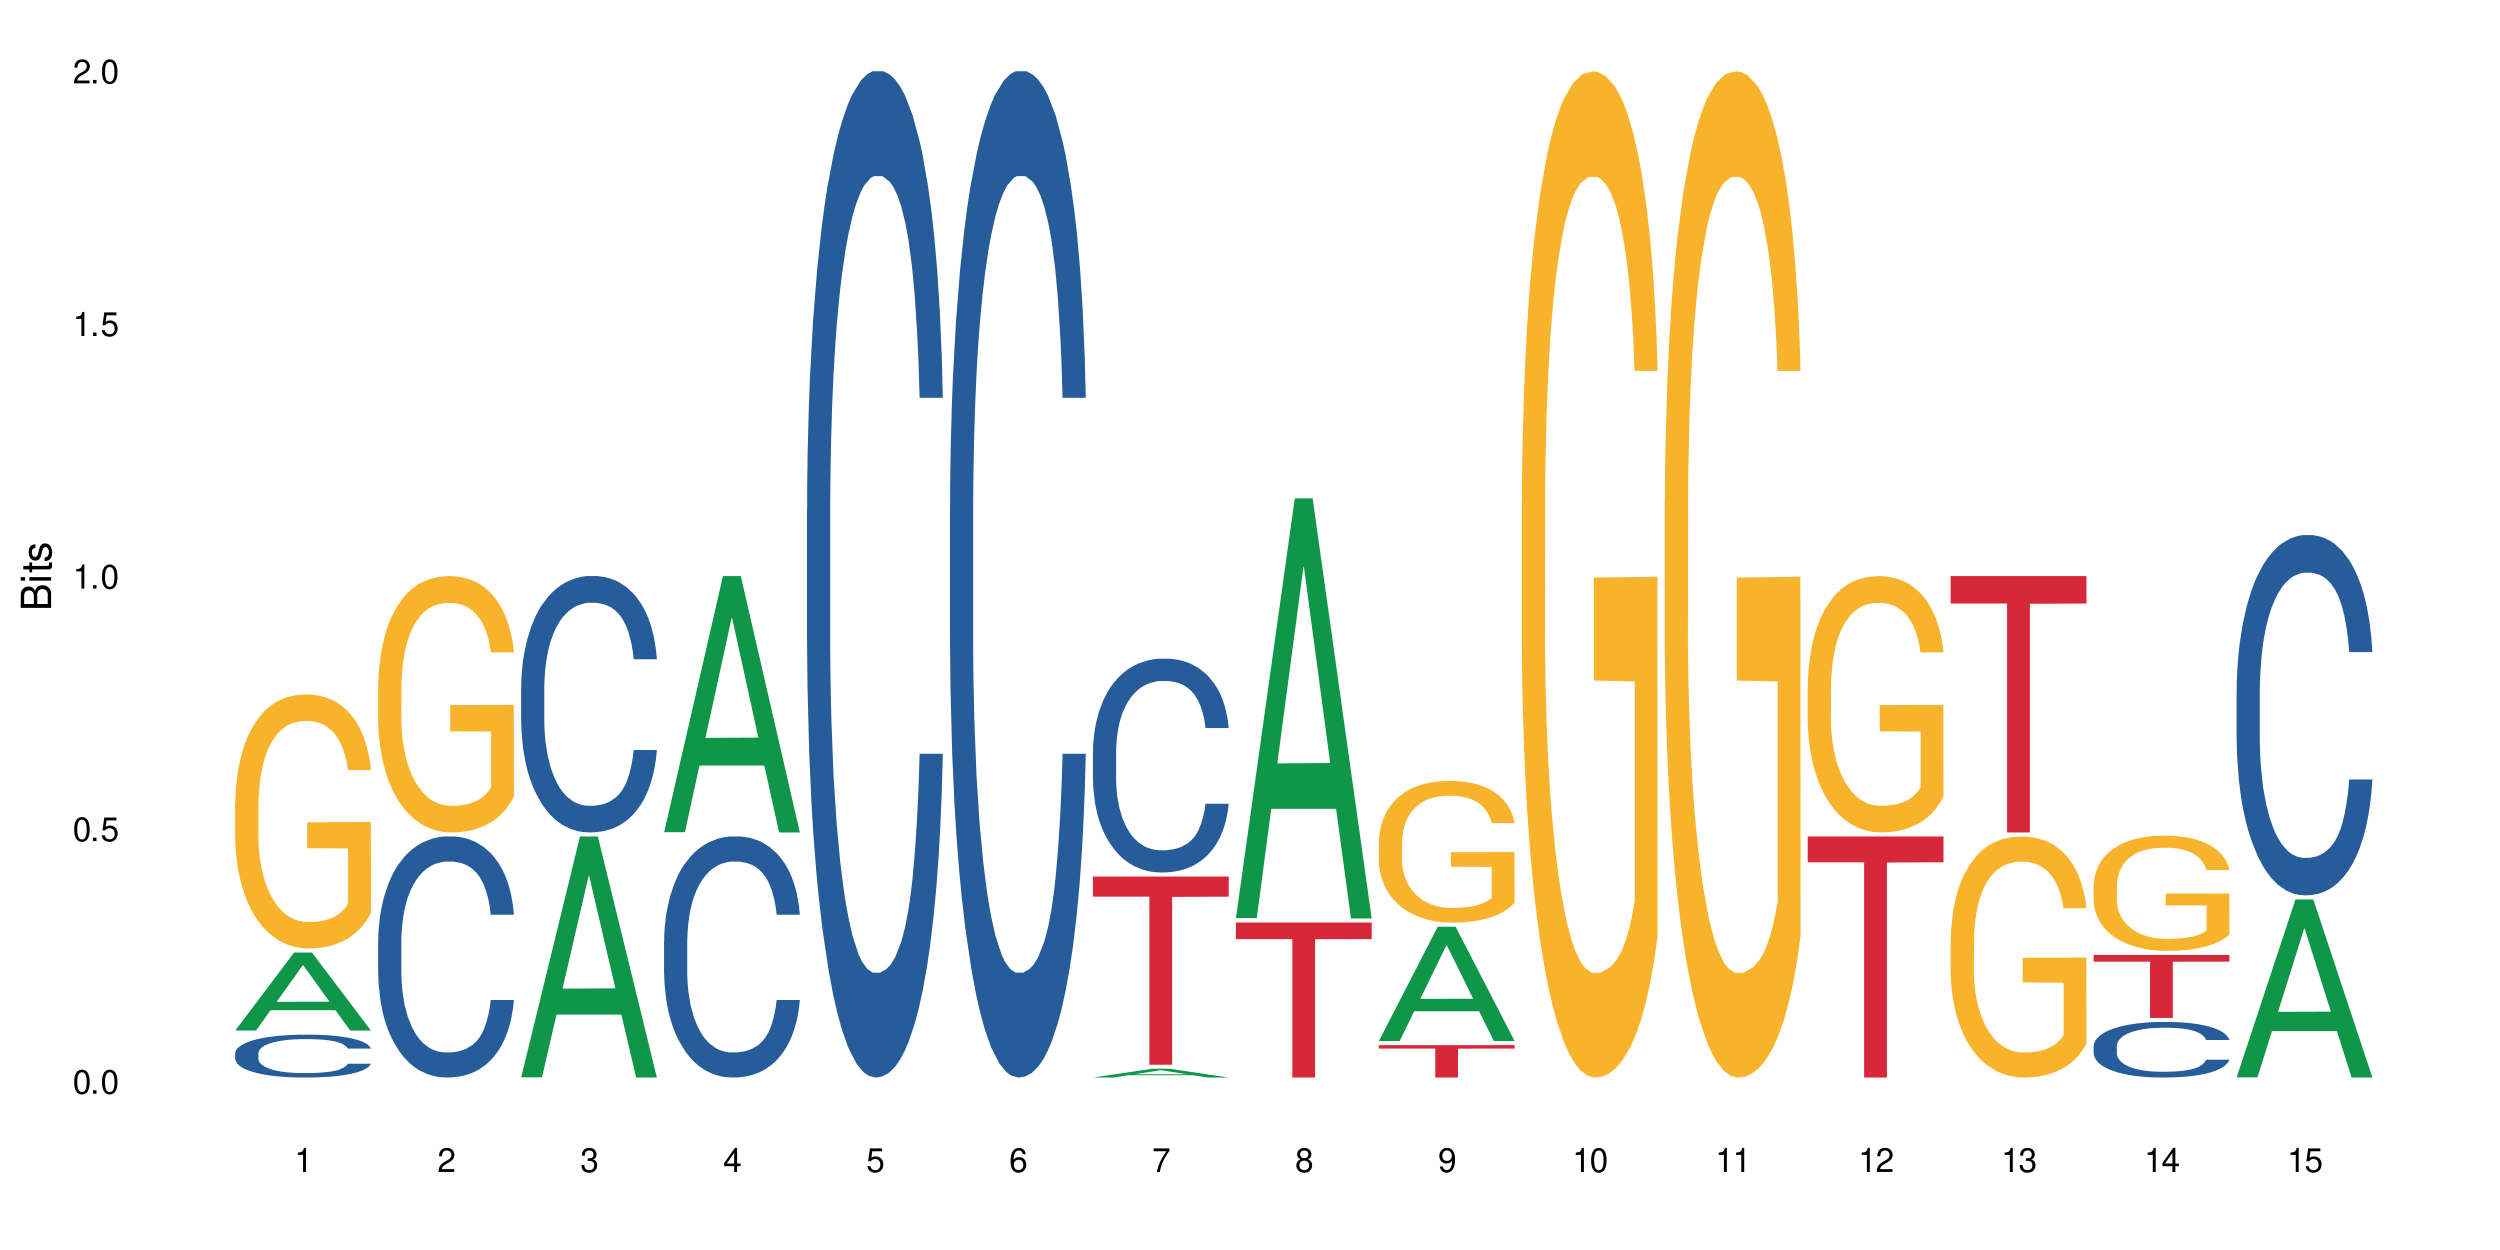 <?xml version="1.0" encoding="UTF-8"?>
<svg xmlns="http://www.w3.org/2000/svg" xmlns:xlink="http://www.w3.org/1999/xlink" width="720" height="360" viewBox="0 0 720 360">
<defs>
<g>
<g id="glyph-0-0">
</g>
<g id="glyph-0-1">
<path d="M 2.641 -6.938 C 2 -6.938 1.422 -6.656 1.078 -6.172 C 0.641 -5.562 0.406 -4.641 0.406 -3.359 C 0.406 -1.016 1.188 0.219 2.641 0.219 C 4.078 0.219 4.859 -1.016 4.859 -3.297 C 4.859 -4.641 4.656 -5.547 4.203 -6.172 C 3.844 -6.656 3.281 -6.938 2.641 -6.938 Z M 2.641 -6.188 C 3.547 -6.188 4 -5.25 4 -3.375 C 4 -1.406 3.562 -0.484 2.625 -0.484 C 1.734 -0.484 1.281 -1.438 1.281 -3.344 C 1.281 -5.25 1.734 -6.188 2.641 -6.188 Z M 2.641 -6.188 "/>
</g>
<g id="glyph-0-2">
<path d="M 1.828 -1 L 0.828 -1 L 0.828 0 L 1.828 0 Z M 1.828 -1 "/>
</g>
<g id="glyph-0-3">
<path d="M 4.562 -6.797 L 1.062 -6.797 L 0.547 -3.094 L 1.328 -3.094 C 1.719 -3.562 2.047 -3.734 2.578 -3.734 C 3.484 -3.734 4.062 -3.109 4.062 -2.094 C 4.062 -1.125 3.484 -0.531 2.578 -0.531 C 1.828 -0.531 1.375 -0.906 1.188 -1.672 L 0.328 -1.672 C 0.453 -1.109 0.547 -0.844 0.75 -0.594 C 1.125 -0.078 1.828 0.219 2.594 0.219 C 3.969 0.219 4.922 -0.781 4.922 -2.219 C 4.922 -3.562 4.031 -4.484 2.719 -4.484 C 2.25 -4.484 1.859 -4.359 1.469 -4.062 L 1.734 -5.969 L 4.562 -5.969 Z M 4.562 -6.797 "/>
</g>
<g id="glyph-0-4">
<path d="M 2.484 -4.938 L 2.484 0 L 3.328 0 L 3.328 -6.938 L 2.766 -6.938 C 2.469 -5.875 2.281 -5.734 0.984 -5.562 L 0.984 -4.938 Z M 2.484 -4.938 "/>
</g>
<g id="glyph-0-5">
<path d="M 4.859 -0.828 L 1.281 -0.828 C 1.359 -1.406 1.672 -1.781 2.5 -2.281 L 3.469 -2.828 C 4.406 -3.344 4.906 -4.062 4.906 -4.906 C 4.906 -5.484 4.672 -6.031 4.266 -6.406 C 3.859 -6.766 3.375 -6.938 2.719 -6.938 C 1.859 -6.938 1.219 -6.625 0.844 -6.031 C 0.609 -5.672 0.5 -5.234 0.484 -4.531 L 1.328 -4.531 C 1.359 -5.016 1.406 -5.281 1.531 -5.516 C 1.75 -5.938 2.188 -6.203 2.703 -6.203 C 3.469 -6.203 4.031 -5.641 4.031 -4.891 C 4.031 -4.344 3.719 -3.859 3.125 -3.516 L 2.234 -3 C 0.812 -2.172 0.406 -1.531 0.328 -0.016 L 4.859 -0.016 Z M 4.859 -0.828 "/>
</g>
<g id="glyph-0-6">
<path d="M 2.125 -3.188 L 2.578 -3.188 C 3.5 -3.188 3.984 -2.766 3.984 -1.922 C 3.984 -1.062 3.469 -0.531 2.594 -0.531 C 1.656 -0.531 1.203 -1 1.156 -2.016 L 0.312 -2.016 C 0.344 -1.453 0.438 -1.094 0.609 -0.781 C 0.953 -0.109 1.625 0.219 2.547 0.219 C 3.953 0.219 4.859 -0.625 4.859 -1.938 C 4.859 -2.828 4.516 -3.297 3.703 -3.594 C 4.344 -3.844 4.656 -4.328 4.656 -5.031 C 4.656 -6.219 3.875 -6.938 2.578 -6.938 C 1.203 -6.938 0.484 -6.172 0.453 -4.703 L 1.297 -4.703 C 1.312 -5.125 1.344 -5.359 1.453 -5.578 C 1.641 -5.969 2.062 -6.203 2.594 -6.203 C 3.344 -6.203 3.797 -5.75 3.797 -5 C 3.797 -4.516 3.609 -4.219 3.25 -4.047 C 3.016 -3.953 2.703 -3.922 2.125 -3.906 Z M 2.125 -3.188 "/>
</g>
<g id="glyph-0-7">
<path d="M 3.141 -1.672 L 3.141 0 L 3.984 0 L 3.984 -1.672 L 4.984 -1.672 L 4.984 -2.438 L 3.984 -2.438 L 3.984 -6.938 L 3.359 -6.938 L 0.266 -2.578 L 0.266 -1.672 Z M 3.141 -2.438 L 1 -2.438 L 3.141 -5.5 Z M 3.141 -2.438 "/>
</g>
<g id="glyph-0-8">
<path d="M 4.781 -5.125 C 4.609 -6.266 3.891 -6.938 2.844 -6.938 C 2.094 -6.938 1.422 -6.578 1.031 -5.953 C 0.594 -5.266 0.406 -4.422 0.406 -3.172 C 0.406 -2 0.578 -1.25 0.984 -0.641 C 1.359 -0.078 1.953 0.219 2.703 0.219 C 3.984 0.219 4.922 -0.75 4.922 -2.094 C 4.922 -3.375 4.062 -4.281 2.844 -4.281 C 2.172 -4.281 1.641 -4.031 1.281 -3.516 C 1.281 -5.234 1.828 -6.188 2.797 -6.188 C 3.391 -6.188 3.797 -5.797 3.938 -5.125 Z M 2.734 -3.531 C 3.547 -3.531 4.062 -2.953 4.062 -2.031 C 4.062 -1.156 3.484 -0.531 2.703 -0.531 C 1.922 -0.531 1.328 -1.188 1.328 -2.078 C 1.328 -2.938 1.906 -3.531 2.734 -3.531 Z M 2.734 -3.531 "/>
</g>
<g id="glyph-0-9">
<path d="M 4.984 -6.797 L 0.438 -6.797 L 0.438 -5.969 L 4.109 -5.969 C 2.5 -3.656 1.828 -2.234 1.328 0 L 2.219 0 C 2.594 -2.172 3.453 -4.047 4.984 -6.094 Z M 4.984 -6.797 "/>
</g>
<g id="glyph-0-10">
<path d="M 3.75 -3.656 C 4.469 -4.094 4.688 -4.438 4.688 -5.078 C 4.688 -6.172 3.844 -6.938 2.641 -6.938 C 1.438 -6.938 0.594 -6.172 0.594 -5.094 C 0.594 -4.438 0.812 -4.094 1.516 -3.656 C 0.734 -3.266 0.359 -2.703 0.359 -1.922 C 0.359 -0.656 1.281 0.219 2.641 0.219 C 3.984 0.219 4.922 -0.656 4.922 -1.922 C 4.922 -2.703 4.531 -3.266 3.75 -3.656 Z M 2.641 -6.188 C 3.359 -6.188 3.812 -5.75 3.812 -5.062 C 3.812 -4.406 3.344 -3.984 2.641 -3.984 C 1.922 -3.984 1.453 -4.406 1.453 -5.078 C 1.453 -5.75 1.922 -6.188 2.641 -6.188 Z M 2.641 -3.266 C 3.484 -3.266 4.062 -2.719 4.062 -1.906 C 4.062 -1.078 3.484 -0.531 2.625 -0.531 C 1.797 -0.531 1.219 -1.094 1.219 -1.906 C 1.219 -2.719 1.781 -3.266 2.641 -3.266 Z M 2.641 -3.266 "/>
</g>
<g id="glyph-0-11">
<path d="M 0.516 -1.578 C 0.672 -0.453 1.406 0.219 2.438 0.219 C 3.188 0.219 3.859 -0.141 4.266 -0.766 C 4.688 -1.453 4.891 -2.297 4.891 -3.547 C 4.891 -4.719 4.703 -5.453 4.312 -6.078 C 3.938 -6.641 3.344 -6.938 2.594 -6.938 C 1.297 -6.938 0.359 -5.969 0.359 -4.625 C 0.359 -3.344 1.234 -2.453 2.453 -2.453 C 3.094 -2.453 3.578 -2.672 4.016 -3.203 C 4 -1.484 3.469 -0.531 2.5 -0.531 C 1.906 -0.531 1.484 -0.906 1.359 -1.578 Z M 2.578 -6.203 C 3.375 -6.203 3.969 -5.531 3.969 -4.641 C 3.969 -3.797 3.391 -3.188 2.547 -3.188 C 1.734 -3.188 1.234 -3.766 1.234 -4.688 C 1.234 -5.562 1.797 -6.203 2.578 -6.203 Z M 2.578 -6.203 "/>
</g>
<g id="glyph-1-0">
</g>
<g id="glyph-1-1">
<path d="M 0 -0.953 L 0 -4.891 C 0 -5.719 -0.234 -6.344 -0.734 -6.797 C -1.188 -7.234 -1.812 -7.469 -2.5 -7.469 C -3.547 -7.469 -4.188 -7 -4.625 -5.875 C -4.984 -6.688 -5.625 -7.094 -6.531 -7.094 C -7.172 -7.094 -7.734 -6.859 -8.141 -6.391 C -8.562 -5.922 -8.75 -5.344 -8.75 -4.5 L -8.75 -0.953 Z M -4.984 -2.062 L -7.766 -2.062 L -7.766 -4.219 C -7.766 -4.844 -7.688 -5.203 -7.453 -5.5 C -7.219 -5.812 -6.859 -5.969 -6.375 -5.969 C -5.891 -5.969 -5.531 -5.812 -5.297 -5.5 C -5.062 -5.203 -4.984 -4.844 -4.984 -4.219 Z M -0.984 -2.062 L -4 -2.062 L -4 -4.781 C -4 -5.766 -3.438 -6.359 -2.484 -6.359 C -1.547 -6.359 -0.984 -5.766 -0.984 -4.781 Z M -0.984 -2.062 "/>
</g>
<g id="glyph-1-2">
<path d="M -6.281 -1.797 L -6.281 -0.797 L 0 -0.797 L 0 -1.797 Z M -8.75 -1.797 L -8.75 -0.797 L -7.484 -0.797 L -7.484 -1.797 Z M -8.75 -1.797 "/>
</g>
<g id="glyph-1-3">
<path d="M -6.281 -3.047 L -6.281 -2.016 L -8.016 -2.016 L -8.016 -1.016 L -6.281 -1.016 L -6.281 -0.172 L -5.469 -0.172 L -5.469 -1.016 L -0.719 -1.016 C -0.078 -1.016 0.281 -1.453 0.281 -2.234 C 0.281 -2.5 0.25 -2.719 0.188 -3.047 L -0.641 -3.047 C -0.609 -2.906 -0.594 -2.766 -0.594 -2.562 C -0.594 -2.141 -0.719 -2.016 -1.156 -2.016 L -5.469 -2.016 L -5.469 -3.047 Z M -6.281 -3.047 "/>
</g>
<g id="glyph-1-4">
<path d="M -4.531 -5.25 C -5.766 -5.25 -6.469 -4.422 -6.469 -2.969 C -6.469 -1.516 -5.719 -0.562 -4.547 -0.562 C -3.562 -0.562 -3.094 -1.062 -2.734 -2.562 L -2.516 -3.484 C -2.344 -4.188 -2.094 -4.469 -1.641 -4.469 C -1.047 -4.469 -0.641 -3.875 -0.641 -3 C -0.641 -2.453 -0.797 -2 -1.062 -1.75 C -1.25 -1.594 -1.422 -1.531 -1.875 -1.469 L -1.875 -0.406 C -0.422 -0.453 0.281 -1.266 0.281 -2.922 C 0.281 -4.5 -0.5 -5.516 -1.719 -5.516 C -2.656 -5.516 -3.172 -4.984 -3.469 -3.734 L -3.703 -2.766 C -3.891 -1.953 -4.156 -1.609 -4.594 -1.609 C -5.188 -1.609 -5.547 -2.125 -5.547 -2.938 C -5.547 -3.75 -5.203 -4.172 -4.531 -4.203 Z M -4.531 -5.25 "/>
</g>
</g>
</defs>
<rect x="-72" y="-36" width="864" height="432" fill="rgb(100%, 100%, 100%)" fill-opacity="1"/>
<path fill-rule="nonzero" fill="rgb(6.275%, 58.824%, 28.235%)" fill-opacity="1" d="M 67.73 296.793 L 67.773 296.773 L 84.695 274.324 L 89.836 274.324 L 106.844 296.816 L 100.867 296.816 L 96.605 290.945 L 77.926 290.945 L 73.75 296.793 L 67.73 296.793 L 79.723 288.516 L 94.895 288.496 L 87.328 278 L 87.246 277.98 L 87.16 278.043 L 79.684 288.496 L 79.723 288.516 Z M 67.73 296.793 "/>
<path fill-rule="nonzero" fill="rgb(14.51%, 36.078%, 60%)" fill-opacity="1" d="M 67.73 303.355 L 67.777 303.344 L 67.777 303.07 L 67.922 302.645 L 68.254 302.102 L 68.59 301.727 L 69.449 301.062 L 70.641 300.418 L 71.879 299.922 L 72.785 299.629 L 73.598 299.402 L 75.457 298.984 L 76.652 298.77 L 77.938 298.578 L 79.512 298.387 L 80.656 298.273 L 83.234 298.094 L 85.141 298.012 L 86.621 297.98 L 89.816 297.98 L 91.723 298.023 L 93.105 298.082 L 94.633 298.172 L 95.922 298.273 L 98.164 298.523 L 100.168 298.836 L 101.074 299.02 L 102.504 299.367 L 103.602 299.707 L 104.363 300 L 105.223 300.418 L 105.984 300.926 L 106.559 301.504 L 106.844 301.988 L 100.168 301.988 L 99.832 301.535 L 99.449 301.188 L 98.734 300.723 L 98.02 300.395 L 97.02 300.07 L 96.113 299.855 L 94.871 299.641 L 93.773 299.504 L 92.629 299.402 L 91.531 299.336 L 89.434 299.266 L 87 299.266 L 86.094 299.289 L 84.234 299.379 L 83.234 299.457 L 81.801 299.617 L 80.801 299.766 L 79.609 299.988 L 78.797 300.18 L 77.797 300.477 L 77.078 300.734 L 76.27 301.105 L 75.793 301.391 L 75.363 301.707 L 74.98 302.078 L 74.695 302.473 L 74.504 302.891 L 74.41 303.297 L 74.41 305.047 L 74.504 305.453 L 74.742 305.93 L 75.363 306.617 L 76.27 307.215 L 77.32 307.691 L 78.32 308.027 L 78.891 308.188 L 79.656 308.367 L 80.848 308.594 L 82.566 308.82 L 83.566 308.91 L 85.094 309 L 86.668 309.047 L 88.766 309.047 L 90.625 309 L 91.867 308.945 L 93.156 308.852 L 94.918 308.66 L 96.016 308.48 L 96.969 308.266 L 97.688 308.051 L 98.164 307.871 L 98.879 307.52 L 99.449 307.137 L 99.879 306.742 L 100.168 306.359 L 106.844 306.359 L 106.559 306.809 L 106.129 307.25 L 105.699 307.578 L 105.031 307.973 L 104.27 308.324 L 103.172 308.719 L 102.266 308.977 L 101.074 309.258 L 99.977 309.473 L 98.781 309.668 L 97.02 309.891 L 95.875 310.004 L 94.633 310.105 L 93.156 310.195 L 91.293 310.277 L 89.289 310.32 L 87.43 310.332 L 85.426 310.309 L 83.949 310.266 L 81.992 310.164 L 79.559 309.961 L 77.797 309.746 L 76.414 309.531 L 75.219 309.305 L 73.883 309 L 72.168 308.504 L 71.117 308.121 L 70.402 307.805 L 69.59 307.363 L 69.02 306.969 L 68.352 306.336 L 67.875 305.535 L 67.73 304.914 Z M 67.73 303.355 "/>
<path fill-rule="nonzero" fill="rgb(96.863%, 70.196%, 16.863%)" fill-opacity="1" d="M 67.73 231.328 L 67.777 231.262 L 67.777 229.922 L 67.969 226.918 L 68.445 222.773 L 69.066 219.363 L 69.734 216.691 L 70.164 215.289 L 70.879 213.285 L 71.5 211.812 L 73.074 208.805 L 75.078 206 L 76.172 204.797 L 77.414 203.66 L 79.18 202.391 L 79.988 201.922 L 82.469 200.852 L 85.285 200.184 L 88.383 199.984 L 89.816 200.051 L 91.77 200.32 L 94.441 201.055 L 95.969 201.723 L 97.16 202.391 L 98.402 203.258 L 99.926 204.594 L 101.359 206.199 L 102.504 207.805 L 103.648 209.809 L 104.602 211.945 L 105.414 214.285 L 106.129 217.094 L 106.559 219.43 L 106.844 221.77 L 100.215 221.77 L 99.832 219.43 L 99.402 217.629 L 98.688 215.422 L 97.973 213.816 L 97.258 212.547 L 95.922 210.812 L 94.777 209.742 L 93.344 208.805 L 91.961 208.203 L 90.387 207.805 L 89.434 207.668 L 86.906 207.668 L 84.617 208.137 L 83.281 208.672 L 82.328 209.207 L 80.992 210.211 L 80.18 211.012 L 79.703 211.547 L 78.273 213.617 L 77.32 215.488 L 76.793 216.758 L 76.125 218.762 L 75.648 220.566 L 75.125 223.242 L 74.84 225.246 L 74.457 229.789 L 74.41 241.82 L 74.551 244.359 L 74.84 247.098 L 75.219 249.504 L 75.793 252.043 L 76.363 253.98 L 77.367 256.59 L 78.227 258.324 L 78.891 259.461 L 80.18 261.266 L 80.703 261.867 L 81.945 263.07 L 83.234 264.008 L 84.809 264.809 L 86 265.211 L 87.906 265.543 L 90.34 265.543 L 93.203 265.141 L 95.016 264.609 L 96.254 264.074 L 97.066 263.605 L 98.066 262.871 L 98.781 262.203 L 99.449 261.465 L 100.262 260.332 L 100.262 244.359 L 88.48 244.293 L 88.48 236.809 L 106.797 236.738 L 106.844 262.871 L 105.844 264.676 L 104.602 266.41 L 103.41 267.75 L 102.168 268.883 L 100.406 270.156 L 98.973 270.957 L 96.781 271.891 L 94.777 272.492 L 92.676 272.895 L 90.816 273.094 L 88.621 273.16 L 86.668 273.027 L 84.57 272.629 L 82.898 272.094 L 81.371 271.426 L 79.848 270.555 L 77.938 269.152 L 76.699 268.016 L 75.41 266.613 L 74.121 264.941 L 72.977 263.137 L 72.215 261.734 L 71.453 260.129 L 70.641 258.125 L 69.879 255.852 L 69.305 253.781 L 68.781 251.441 L 68.398 249.238 L 68.016 246.23 L 67.828 243.824 L 67.73 241.754 Z M 67.73 231.328 "/>
<path fill-rule="nonzero" fill="rgb(14.51%, 36.078%, 60%)" fill-opacity="1" d="M 108.902 271.117 L 108.949 271.055 L 108.949 269.531 L 109.094 267.117 L 109.426 264.074 L 109.762 261.98 L 110.621 258.234 L 111.812 254.617 L 113.051 251.824 L 113.957 250.176 L 114.77 248.906 L 116.629 246.559 L 117.82 245.352 L 119.109 244.273 L 120.684 243.195 L 121.828 242.562 L 124.406 241.547 L 126.312 241.102 L 127.793 240.91 L 130.988 240.91 L 132.895 241.164 L 134.277 241.484 L 135.805 241.988 L 137.094 242.562 L 139.336 243.957 L 141.336 245.734 L 142.242 246.75 L 143.676 248.715 L 144.773 250.621 L 145.535 252.27 L 146.395 254.617 L 147.156 257.473 L 147.73 260.711 L 148.016 263.438 L 141.336 263.438 L 141.004 260.898 L 140.621 258.934 L 139.906 256.332 L 139.191 254.492 L 138.191 252.652 L 137.285 251.445 L 136.043 250.238 L 134.945 249.477 L 133.801 248.906 L 132.703 248.527 L 130.605 248.145 L 128.172 248.145 L 127.266 248.273 L 125.406 248.781 L 124.406 249.223 L 122.973 250.113 L 121.973 250.938 L 120.781 252.207 L 119.969 253.285 L 118.969 254.934 L 118.25 256.395 L 117.441 258.488 L 116.965 260.074 L 116.535 261.852 L 116.152 263.945 L 115.867 266.168 L 115.676 268.516 L 115.582 270.801 L 115.582 280.637 L 115.676 282.918 L 115.914 285.586 L 116.535 289.457 L 117.441 292.82 L 118.488 295.484 L 119.492 297.387 L 120.062 298.277 L 120.828 299.293 L 122.02 300.559 L 123.738 301.828 L 124.738 302.336 L 126.266 302.844 L 127.84 303.098 L 129.938 303.098 L 131.797 302.844 L 133.039 302.527 L 134.324 302.02 L 136.09 300.941 L 137.188 299.926 L 138.141 298.719 L 138.859 297.516 L 139.336 296.5 L 140.051 294.531 L 140.621 292.375 L 141.051 290.152 L 141.336 287.996 L 148.016 287.996 L 147.73 290.535 L 147.301 293.008 L 146.871 294.848 L 146.203 297.07 L 145.441 299.039 L 144.344 301.258 L 143.438 302.719 L 142.242 304.305 L 141.148 305.512 L 139.953 306.59 L 138.191 307.859 L 137.043 308.492 L 135.805 309.062 L 134.324 309.57 L 132.465 310.016 L 130.461 310.27 L 128.602 310.332 L 126.598 310.207 L 125.121 309.953 L 123.164 309.379 L 120.73 308.238 L 118.969 307.031 L 117.582 305.828 L 116.391 304.559 L 115.055 302.844 L 113.34 300.051 L 112.289 297.895 L 111.574 296.117 L 110.762 293.645 L 110.191 291.422 L 109.523 287.867 L 109.047 283.363 L 108.902 279.875 Z M 108.902 271.117 "/>
<path fill-rule="nonzero" fill="rgb(96.863%, 70.196%, 16.863%)" fill-opacity="1" d="M 108.902 197.539 L 108.949 197.469 L 108.949 196.121 L 109.141 193.09 L 109.617 188.906 L 110.238 185.469 L 110.906 182.773 L 111.336 181.355 L 112.051 179.332 L 112.672 177.848 L 114.246 174.816 L 116.25 171.984 L 117.344 170.77 L 118.586 169.625 L 120.352 168.344 L 121.16 167.871 L 123.641 166.793 L 126.457 166.117 L 129.555 165.914 L 130.988 165.98 L 132.941 166.254 L 135.613 166.992 L 137.141 167.668 L 138.332 168.344 L 139.574 169.219 L 141.098 170.566 L 142.531 172.184 L 143.676 173.805 L 144.82 175.828 L 145.773 177.984 L 146.586 180.344 L 147.301 183.176 L 147.73 185.535 L 148.016 187.895 L 141.387 187.895 L 141.004 185.535 L 140.574 183.715 L 139.859 181.492 L 139.145 179.871 L 138.43 178.59 L 137.094 176.84 L 135.949 175.758 L 134.516 174.816 L 133.133 174.207 L 131.559 173.805 L 130.605 173.668 L 128.078 173.668 L 125.789 174.141 L 124.453 174.68 L 123.5 175.219 L 122.164 176.23 L 121.352 177.039 L 120.875 177.578 L 119.445 179.672 L 118.488 181.559 L 117.965 182.84 L 117.297 184.863 L 116.82 186.684 L 116.297 189.379 L 116.008 191.402 L 115.629 195.988 L 115.582 208.125 L 115.723 210.688 L 116.008 213.449 L 116.391 215.879 L 116.965 218.441 L 117.535 220.395 L 118.539 223.027 L 119.395 224.777 L 120.062 225.926 L 121.352 227.746 L 121.875 228.352 L 123.117 229.566 L 124.406 230.512 L 125.98 231.32 L 127.172 231.723 L 129.078 232.062 L 131.512 232.062 L 134.375 231.656 L 136.188 231.117 L 137.426 230.578 L 138.238 230.105 L 139.238 229.363 L 139.953 228.688 L 140.621 227.949 L 141.434 226.801 L 141.434 210.688 L 129.652 210.617 L 129.652 203.066 L 147.969 203 L 148.016 229.363 L 147.016 231.184 L 145.773 232.938 L 144.582 234.285 L 143.34 235.434 L 141.578 236.715 L 140.145 237.523 L 137.949 238.465 L 135.949 239.074 L 133.848 239.477 L 131.988 239.68 L 129.793 239.746 L 127.84 239.613 L 125.742 239.207 L 124.07 238.668 L 122.543 237.996 L 121.02 237.117 L 119.109 235.703 L 117.871 234.555 L 116.582 233.141 L 115.293 231.453 L 114.148 229.633 L 113.387 228.219 L 112.625 226.598 L 111.812 224.578 L 111.051 222.285 L 110.477 220.195 L 109.953 217.832 L 109.57 215.609 L 109.188 212.574 L 108.996 210.148 L 108.902 208.059 Z M 108.902 197.539 "/>
<path fill-rule="nonzero" fill="rgb(6.275%, 58.824%, 28.235%)" fill-opacity="1" d="M 150.074 310.266 L 150.117 310.203 L 167.039 240.91 L 172.18 240.91 L 189.188 310.332 L 183.211 310.332 L 178.949 292.211 L 160.27 292.211 L 156.09 310.266 L 150.074 310.266 L 162.066 284.715 L 177.234 284.648 L 169.672 252.254 L 169.59 252.188 L 169.504 252.383 L 162.027 284.648 L 162.066 284.715 Z M 150.074 310.266 "/>
<path fill-rule="nonzero" fill="rgb(14.51%, 36.078%, 60%)" fill-opacity="1" d="M 150.074 198.039 L 150.121 197.973 L 150.121 196.352 L 150.266 193.789 L 150.598 190.547 L 150.934 188.32 L 151.793 184.34 L 152.984 180.492 L 154.223 177.523 L 155.129 175.77 L 155.941 174.418 L 157.801 171.922 L 158.992 170.641 L 160.281 169.492 L 161.855 168.344 L 163 167.668 L 165.578 166.59 L 167.484 166.117 L 168.965 165.914 L 172.16 165.914 L 174.066 166.184 L 175.449 166.523 L 176.977 167.062 L 178.266 167.668 L 180.508 169.152 L 182.508 171.043 L 183.414 172.125 L 184.848 174.215 L 185.945 176.242 L 186.707 177.996 L 187.566 180.492 L 188.328 183.531 L 188.902 186.973 L 189.188 189.875 L 182.508 189.875 L 182.176 187.172 L 181.793 185.082 L 181.078 182.316 L 180.363 180.355 L 179.359 178.398 L 178.453 177.117 L 177.215 175.836 L 176.117 175.027 L 174.973 174.418 L 173.875 174.012 L 171.777 173.609 L 169.344 173.609 L 168.438 173.742 L 166.578 174.285 L 165.578 174.754 L 164.145 175.699 L 163.145 176.578 L 161.953 177.93 L 161.141 179.074 L 160.137 180.828 L 159.422 182.383 L 158.613 184.609 L 158.137 186.297 L 157.707 188.188 L 157.324 190.414 L 157.039 192.773 L 156.848 195.273 L 156.754 197.703 L 156.754 208.164 L 156.848 210.594 L 157.086 213.426 L 157.707 217.543 L 158.613 221.121 L 159.66 223.957 L 160.664 225.98 L 161.234 226.926 L 162 228.004 L 163.191 229.355 L 164.91 230.703 L 165.91 231.242 L 167.438 231.785 L 169.012 232.055 L 171.109 232.055 L 172.969 231.785 L 174.211 231.445 L 175.496 230.906 L 177.262 229.758 L 178.359 228.68 L 179.312 227.398 L 180.027 226.113 L 180.508 225.035 L 181.223 222.941 L 181.793 220.648 L 182.223 218.285 L 182.508 215.992 L 189.188 215.992 L 188.902 218.691 L 188.473 221.324 L 188.043 223.281 L 187.375 225.641 L 186.613 227.734 L 185.516 230.098 L 184.609 231.648 L 183.414 233.336 L 182.32 234.617 L 181.125 235.766 L 179.359 237.117 L 178.215 237.789 L 176.977 238.398 L 175.496 238.938 L 173.637 239.41 L 171.633 239.68 L 169.773 239.746 L 167.77 239.613 L 166.293 239.344 L 164.336 238.734 L 161.902 237.52 L 160.137 236.238 L 158.754 234.957 L 157.562 233.605 L 156.227 231.785 L 154.512 228.812 L 153.461 226.52 L 152.746 224.629 L 151.934 221.996 L 151.363 219.637 L 150.695 215.855 L 150.219 211.066 L 150.074 207.352 Z M 150.074 198.039 "/>
<path fill-rule="nonzero" fill="rgb(6.275%, 58.824%, 28.235%)" fill-opacity="1" d="M 191.246 239.68 L 191.289 239.609 L 208.211 165.914 L 213.352 165.914 L 230.359 239.746 L 224.383 239.746 L 220.121 220.477 L 201.441 220.477 L 197.262 239.68 L 191.246 239.68 L 203.238 212.504 L 218.406 212.434 L 210.844 177.977 L 210.762 177.91 L 210.676 178.117 L 203.195 212.434 L 203.238 212.504 Z M 191.246 239.68 "/>
<path fill-rule="nonzero" fill="rgb(14.51%, 36.078%, 60%)" fill-opacity="1" d="M 191.246 271.117 L 191.293 271.055 L 191.293 269.531 L 191.438 267.117 L 191.77 264.074 L 192.105 261.98 L 192.965 258.234 L 194.156 254.617 L 195.395 251.824 L 196.301 250.176 L 197.113 248.906 L 198.973 246.559 L 200.164 245.352 L 201.453 244.273 L 203.027 243.195 L 204.172 242.562 L 206.746 241.547 L 208.656 241.102 L 210.133 240.91 L 213.332 240.91 L 215.238 241.164 L 216.621 241.484 L 218.148 241.988 L 219.438 242.562 L 221.676 243.957 L 223.68 245.734 L 224.586 246.75 L 226.02 248.715 L 227.117 250.621 L 227.879 252.27 L 228.738 254.617 L 229.5 257.473 L 230.074 260.711 L 230.359 263.438 L 223.68 263.438 L 223.348 260.898 L 222.965 258.934 L 222.25 256.332 L 221.535 254.492 L 220.531 252.652 L 219.625 251.445 L 218.387 250.238 L 217.289 249.477 L 216.145 248.906 L 215.047 248.527 L 212.949 248.145 L 210.516 248.145 L 209.609 248.273 L 207.75 248.781 L 206.746 249.223 L 205.316 250.113 L 204.316 250.938 L 203.121 252.207 L 202.312 253.285 L 201.309 254.934 L 200.594 256.395 L 199.785 258.488 L 199.309 260.074 L 198.879 261.852 L 198.496 263.945 L 198.211 266.168 L 198.02 268.516 L 197.922 270.801 L 197.922 280.637 L 198.02 282.918 L 198.258 285.586 L 198.879 289.457 L 199.785 292.82 L 200.832 295.484 L 201.836 297.387 L 202.406 298.277 L 203.172 299.293 L 204.363 300.559 L 206.082 301.828 L 207.082 302.336 L 208.609 302.844 L 210.184 303.098 L 212.281 303.098 L 214.141 302.844 L 215.383 302.527 L 216.668 302.02 L 218.434 300.941 L 219.531 299.926 L 220.484 298.719 L 221.199 297.516 L 221.676 296.5 L 222.395 294.531 L 222.965 292.375 L 223.395 290.152 L 223.68 287.996 L 230.359 287.996 L 230.074 290.535 L 229.645 293.008 L 229.215 294.848 L 228.547 297.07 L 227.781 299.039 L 226.688 301.258 L 225.781 302.719 L 224.586 304.305 L 223.488 305.512 L 222.297 306.59 L 220.531 307.859 L 219.387 308.492 L 218.148 309.062 L 216.668 309.57 L 214.809 310.016 L 212.805 310.27 L 210.945 310.332 L 208.941 310.207 L 207.465 309.953 L 205.508 309.379 L 203.074 308.238 L 201.309 307.031 L 199.926 305.828 L 198.734 304.559 L 197.398 302.844 L 195.684 300.051 L 194.633 297.895 L 193.918 296.117 L 193.105 293.645 L 192.535 291.422 L 191.867 287.867 L 191.391 283.363 L 191.246 279.875 Z M 191.246 271.117 "/>
<path fill-rule="nonzero" fill="rgb(14.51%, 36.078%, 60%)" fill-opacity="1" d="M 232.418 146.621 L 232.465 146.355 L 232.465 140 L 232.609 129.934 L 232.941 117.215 L 233.277 108.477 L 234.133 92.844 L 235.328 77.746 L 236.566 66.09 L 237.473 59.203 L 238.285 53.902 L 240.145 44.102 L 241.336 39.07 L 242.625 34.566 L 244.199 30.062 L 245.344 27.414 L 247.918 23.176 L 249.828 21.32 L 251.305 20.527 L 254.504 20.527 L 256.41 21.586 L 257.793 22.91 L 259.32 25.031 L 260.609 27.414 L 262.848 33.242 L 264.852 40.66 L 265.758 44.898 L 267.191 53.109 L 268.285 61.055 L 269.051 67.945 L 269.91 77.746 L 270.672 89.668 L 271.246 103.176 L 271.531 114.566 L 264.852 114.566 L 264.52 103.973 L 264.137 95.758 L 263.422 84.898 L 262.707 77.215 L 261.703 69.535 L 260.797 64.5 L 259.559 59.469 L 258.461 56.289 L 257.316 53.902 L 256.219 52.316 L 254.121 50.727 L 251.688 50.727 L 250.781 51.254 L 248.922 53.375 L 247.918 55.23 L 246.488 58.938 L 245.488 62.383 L 244.293 67.68 L 243.484 72.184 L 242.48 79.07 L 241.766 85.164 L 240.957 93.906 L 240.48 100.527 L 240.051 107.945 L 239.668 116.688 L 239.383 125.957 L 239.191 135.762 L 239.094 145.297 L 239.094 186.355 L 239.191 195.895 L 239.43 207.02 L 240.051 223.18 L 240.957 237.219 L 242.004 248.344 L 243.008 256.293 L 243.578 260 L 244.344 264.238 L 245.535 269.535 L 247.25 274.836 L 248.254 276.953 L 249.781 279.074 L 251.355 280.133 L 253.453 280.133 L 255.312 279.074 L 256.555 277.75 L 257.84 275.629 L 259.605 271.125 L 260.703 266.887 L 261.656 261.855 L 262.371 256.82 L 262.848 252.582 L 263.566 244.371 L 264.137 235.363 L 264.566 226.094 L 264.852 217.086 L 271.531 217.086 L 271.246 227.684 L 270.816 238.012 L 270.387 245.695 L 269.719 254.969 L 268.953 263.18 L 267.859 272.449 L 266.953 278.543 L 265.758 285.168 L 264.66 290.199 L 263.469 294.703 L 261.703 300 L 260.559 302.648 L 259.32 305.035 L 257.84 307.152 L 255.98 309.008 L 253.977 310.066 L 252.117 310.332 L 250.113 309.801 L 248.637 308.742 L 246.68 306.359 L 244.246 301.59 L 242.48 296.559 L 241.098 291.523 L 239.906 286.227 L 238.57 279.074 L 236.852 267.418 L 235.805 258.41 L 235.09 250.992 L 234.277 240.664 L 233.707 231.391 L 233.039 216.555 L 232.559 197.746 L 232.418 183.18 Z M 232.418 146.621 "/>
<path fill-rule="nonzero" fill="rgb(14.51%, 36.078%, 60%)" fill-opacity="1" d="M 273.59 146.621 L 273.637 146.355 L 273.637 140 L 273.781 129.934 L 274.113 117.215 L 274.449 108.477 L 275.305 92.844 L 276.5 77.746 L 277.738 66.09 L 278.645 59.203 L 279.457 53.902 L 281.316 44.102 L 282.508 39.07 L 283.797 34.566 L 285.371 30.062 L 286.516 27.414 L 289.09 23.176 L 291 21.32 L 292.477 20.527 L 295.672 20.527 L 297.582 21.586 L 298.965 22.91 L 300.492 25.031 L 301.777 27.414 L 304.02 33.242 L 306.023 40.66 L 306.93 44.898 L 308.363 53.109 L 309.457 61.055 L 310.223 67.945 L 311.082 77.746 L 311.844 89.668 L 312.414 103.176 L 312.703 114.566 L 306.023 114.566 L 305.691 103.973 L 305.309 95.758 L 304.594 84.898 L 303.879 77.215 L 302.875 69.535 L 301.969 64.5 L 300.73 59.469 L 299.633 56.289 L 298.488 53.902 L 297.391 52.316 L 295.293 50.727 L 292.859 50.727 L 291.953 51.254 L 290.094 53.375 L 289.09 55.23 L 287.66 58.938 L 286.66 62.383 L 285.465 67.68 L 284.656 72.184 L 283.652 79.07 L 282.938 85.164 L 282.129 93.906 L 281.648 100.527 L 281.223 107.945 L 280.84 116.688 L 280.555 125.957 L 280.363 135.762 L 280.266 145.297 L 280.266 186.355 L 280.363 195.895 L 280.602 207.02 L 281.223 223.18 L 282.129 237.219 L 283.176 248.344 L 284.18 256.293 L 284.75 260 L 285.516 264.238 L 286.707 269.535 L 288.422 274.836 L 289.426 276.953 L 290.953 279.074 L 292.527 280.133 L 294.625 280.133 L 296.484 279.074 L 297.727 277.75 L 299.012 275.629 L 300.777 271.125 L 301.875 266.887 L 302.828 261.855 L 303.543 256.82 L 304.02 252.582 L 304.738 244.371 L 305.309 235.363 L 305.738 226.094 L 306.023 217.086 L 312.703 217.086 L 312.414 227.684 L 311.988 238.012 L 311.559 245.695 L 310.891 254.969 L 310.125 263.18 L 309.027 272.449 L 308.121 278.543 L 306.93 285.168 L 305.832 290.199 L 304.641 294.703 L 302.875 300 L 301.73 302.648 L 300.492 305.035 L 299.012 307.152 L 297.152 309.008 L 295.148 310.066 L 293.289 310.332 L 291.285 309.801 L 289.805 308.742 L 287.852 306.359 L 285.418 301.59 L 283.652 296.559 L 282.27 291.523 L 281.078 286.227 L 279.742 279.074 L 278.023 267.418 L 276.977 258.41 L 276.262 250.992 L 275.449 240.664 L 274.875 231.391 L 274.211 216.555 L 273.73 197.746 L 273.59 183.18 Z M 273.59 146.621 "/>
<path fill-rule="nonzero" fill="rgb(6.275%, 58.824%, 28.235%)" fill-opacity="1" d="M 314.762 310.328 L 314.801 310.328 L 331.727 307.805 L 336.867 307.805 L 353.875 310.332 L 347.898 310.332 L 343.637 309.672 L 324.957 309.672 L 320.777 310.328 L 314.762 310.328 L 326.754 309.398 L 341.922 309.398 L 334.359 308.219 L 334.273 308.215 L 334.191 308.223 L 326.711 309.398 L 326.754 309.398 Z M 314.762 310.328 "/>
<path fill-rule="nonzero" fill="rgb(14.51%, 36.078%, 60%)" fill-opacity="1" d="M 314.762 216.5 L 314.809 216.441 L 314.809 215.09 L 314.953 212.953 L 315.285 210.25 L 315.621 208.395 L 316.477 205.074 L 317.672 201.863 L 318.91 199.387 L 319.816 197.926 L 320.629 196.797 L 322.488 194.715 L 323.68 193.648 L 324.969 192.691 L 326.543 191.734 L 327.688 191.172 L 330.262 190.27 L 332.172 189.875 L 333.648 189.707 L 336.844 189.707 L 338.754 189.934 L 340.137 190.215 L 341.664 190.664 L 342.949 191.172 L 345.191 192.41 L 347.195 193.984 L 348.102 194.887 L 349.531 196.629 L 350.629 198.316 L 351.395 199.781 L 352.25 201.863 L 353.016 204.398 L 353.586 207.27 L 353.875 209.688 L 347.195 209.688 L 346.863 207.438 L 346.48 205.691 L 345.766 203.383 L 345.051 201.75 L 344.047 200.121 L 343.141 199.051 L 341.902 197.98 L 340.805 197.305 L 339.66 196.797 L 338.562 196.461 L 336.465 196.125 L 334.031 196.125 L 333.125 196.234 L 331.266 196.688 L 330.262 197.078 L 328.832 197.867 L 327.832 198.602 L 326.637 199.727 L 325.828 200.684 L 324.824 202.145 L 324.109 203.441 L 323.297 205.297 L 322.82 206.703 L 322.391 208.281 L 322.012 210.137 L 321.727 212.109 L 321.535 214.191 L 321.438 216.219 L 321.438 224.941 L 321.535 226.969 L 321.773 229.332 L 322.391 232.766 L 323.297 235.75 L 324.348 238.113 L 325.352 239.801 L 325.922 240.59 L 326.684 241.488 L 327.879 242.613 L 329.594 243.742 L 330.598 244.191 L 332.121 244.641 L 333.695 244.867 L 335.797 244.867 L 337.656 244.641 L 338.895 244.359 L 340.184 243.91 L 341.949 242.953 L 343.047 242.051 L 344 240.984 L 344.715 239.914 L 345.191 239.012 L 345.906 237.27 L 346.48 235.355 L 346.91 233.383 L 347.195 231.469 L 353.875 231.469 L 353.586 233.723 L 353.16 235.918 L 352.73 237.551 L 352.062 239.52 L 351.297 241.266 L 350.199 243.234 L 349.293 244.527 L 348.102 245.938 L 347.004 247.004 L 345.812 247.961 L 344.047 249.086 L 342.902 249.652 L 341.664 250.156 L 340.184 250.609 L 338.324 251 L 336.32 251.227 L 334.461 251.281 L 332.457 251.172 L 330.977 250.945 L 329.023 250.438 L 326.59 249.426 L 324.824 248.355 L 323.441 247.285 L 322.25 246.16 L 320.914 244.641 L 319.195 242.164 L 318.148 240.25 L 317.434 238.676 L 316.621 236.48 L 316.047 234.512 L 315.379 231.359 L 314.902 227.363 L 314.762 224.266 Z M 314.762 216.5 "/>
<path fill-rule="nonzero" fill="rgb(83.922%, 15.686%, 22.353%)" fill-opacity="1" d="M 314.762 252.445 L 353.875 252.445 L 353.875 258.246 L 337.574 258.301 L 337.574 306.641 L 331.016 306.641 L 331.016 258.352 L 330.918 258.246 L 314.762 258.246 Z M 314.762 252.445 "/>
<path fill-rule="nonzero" fill="rgb(6.275%, 58.824%, 28.235%)" fill-opacity="1" d="M 355.934 264.406 L 355.973 264.293 L 372.898 143.512 L 378.039 143.512 L 395.047 264.52 L 389.07 264.52 L 384.809 232.934 L 366.129 232.934 L 361.949 264.406 L 355.934 264.406 L 367.926 219.867 L 383.094 219.75 L 375.531 163.281 L 375.445 163.168 L 375.363 163.508 L 367.883 219.75 L 367.926 219.867 Z M 355.934 264.406 "/>
<path fill-rule="nonzero" fill="rgb(83.922%, 15.686%, 22.353%)" fill-opacity="1" d="M 355.934 265.684 L 395.047 265.684 L 395.047 270.461 L 378.746 270.504 L 378.746 310.332 L 372.188 310.332 L 372.188 270.547 L 372.09 270.461 L 355.934 270.461 Z M 355.934 265.684 "/>
<path fill-rule="nonzero" fill="rgb(6.275%, 58.824%, 28.235%)" fill-opacity="1" d="M 397.105 299.805 L 397.145 299.773 L 414.07 266.891 L 419.211 266.891 L 436.219 299.836 L 430.242 299.836 L 425.98 291.238 L 407.301 291.238 L 403.121 299.805 L 397.105 299.805 L 409.098 287.68 L 424.266 287.648 L 416.703 272.273 L 416.617 272.242 L 416.535 272.336 L 409.055 287.648 L 409.098 287.68 Z M 397.105 299.805 "/>
<path fill-rule="nonzero" fill="rgb(96.863%, 70.196%, 16.863%)" fill-opacity="1" d="M 397.105 242.391 L 397.152 242.352 L 397.152 241.609 L 397.344 239.93 L 397.82 237.617 L 398.441 235.719 L 399.105 234.227 L 399.535 233.445 L 400.254 232.324 L 400.871 231.504 L 402.445 229.828 L 404.449 228.262 L 405.547 227.59 L 406.785 226.957 L 408.551 226.25 L 409.363 225.988 L 411.844 225.391 L 414.656 225.02 L 417.758 224.906 L 419.188 224.945 L 421.145 225.094 L 423.816 225.504 L 425.34 225.875 L 426.535 226.25 L 427.773 226.734 L 429.301 227.48 L 430.73 228.375 L 431.875 229.27 L 433.02 230.387 L 433.977 231.582 L 434.785 232.887 L 435.5 234.449 L 435.93 235.754 L 436.219 237.059 L 429.586 237.059 L 429.207 235.754 L 428.777 234.75 L 428.059 233.52 L 427.344 232.625 L 426.629 231.914 L 425.293 230.945 L 424.148 230.352 L 422.719 229.828 L 421.336 229.492 L 419.762 229.27 L 418.809 229.195 L 416.277 229.195 L 413.988 229.457 L 412.652 229.754 L 411.699 230.051 L 410.363 230.609 L 409.555 231.059 L 409.078 231.355 L 407.645 232.512 L 406.691 233.555 L 406.168 234.266 L 405.5 235.383 L 405.023 236.391 L 404.496 237.879 L 404.211 239 L 403.828 241.531 L 403.781 248.242 L 403.926 249.66 L 404.211 251.188 L 404.594 252.531 L 405.164 253.945 L 405.738 255.027 L 406.738 256.48 L 407.598 257.449 L 408.266 258.086 L 409.555 259.09 L 410.078 259.426 L 411.316 260.098 L 412.605 260.617 L 414.18 261.066 L 415.371 261.289 L 417.281 261.477 L 419.715 261.477 L 422.574 261.254 L 424.387 260.953 L 425.629 260.656 L 426.438 260.395 L 427.441 259.984 L 428.156 259.613 L 428.824 259.203 L 429.633 258.57 L 429.633 249.66 L 417.852 249.621 L 417.852 245.445 L 436.168 245.41 L 436.219 259.984 L 435.215 260.992 L 433.977 261.961 L 432.781 262.707 L 431.543 263.34 L 429.777 264.047 L 428.348 264.496 L 426.152 265.02 L 424.148 265.352 L 422.051 265.578 L 420.191 265.688 L 417.996 265.727 L 416.039 265.652 L 413.941 265.43 L 412.273 265.129 L 410.746 264.758 L 409.219 264.273 L 407.312 263.488 L 406.07 262.855 L 404.785 262.074 L 403.496 261.141 L 402.352 260.133 L 401.586 259.352 L 400.824 258.457 L 400.012 257.34 L 399.25 256.07 L 398.68 254.914 L 398.152 253.609 L 397.773 252.379 L 397.391 250.703 L 397.199 249.363 L 397.105 248.207 Z M 397.105 242.391 "/>
<path fill-rule="nonzero" fill="rgb(83.922%, 15.686%, 22.353%)" fill-opacity="1" d="M 397.105 301 L 436.219 301 L 436.219 302 L 419.914 302.008 L 419.914 310.332 L 413.359 310.332 L 413.359 302.016 L 413.262 302 L 397.105 302 Z M 397.105 301 "/>
<path fill-rule="nonzero" fill="rgb(96.863%, 70.196%, 16.863%)" fill-opacity="1" d="M 438.277 144.652 L 438.324 144.387 L 438.324 139.094 L 438.516 127.184 L 438.992 110.777 L 439.609 97.277 L 440.277 86.691 L 440.707 81.133 L 441.422 73.195 L 442.043 67.371 L 443.617 55.461 L 445.621 44.348 L 446.719 39.582 L 447.957 35.082 L 449.723 30.055 L 450.535 28.203 L 453.016 23.965 L 455.828 21.32 L 458.93 20.527 L 460.359 20.789 L 462.316 21.848 L 464.988 24.762 L 466.512 27.406 L 467.707 30.055 L 468.945 33.496 L 470.473 38.789 L 471.902 45.141 L 473.047 51.492 L 474.191 59.43 L 475.148 67.902 L 475.957 77.164 L 476.672 88.281 L 477.102 97.543 L 477.387 106.805 L 470.758 106.805 L 470.375 97.543 L 469.949 90.398 L 469.23 81.664 L 468.516 75.312 L 467.801 70.281 L 466.465 63.402 L 465.32 59.168 L 463.891 55.461 L 462.508 53.078 L 460.934 51.492 L 459.977 50.961 L 457.449 50.961 L 455.16 52.816 L 453.824 54.934 L 452.871 57.051 L 451.535 61.02 L 450.727 64.195 L 450.246 66.312 L 448.816 74.516 L 447.863 81.93 L 447.34 86.957 L 446.672 94.898 L 446.195 102.043 L 445.668 112.629 L 445.383 120.57 L 445 138.566 L 444.953 186.207 L 445.098 196.262 L 445.383 207.113 L 445.766 216.641 L 446.336 226.699 L 446.91 234.375 L 447.91 244.695 L 448.77 251.578 L 449.438 256.078 L 450.727 263.223 L 451.25 265.605 L 452.488 270.367 L 453.777 274.074 L 455.352 277.25 L 456.543 278.836 L 458.453 280.16 L 460.883 280.16 L 463.746 278.574 L 465.559 276.457 L 466.801 274.34 L 467.609 272.484 L 468.613 269.574 L 469.328 266.926 L 469.996 264.016 L 470.805 259.516 L 470.805 196.262 L 459.023 195.996 L 459.023 166.355 L 477.34 166.09 L 477.387 269.574 L 476.387 276.719 L 475.148 283.602 L 473.953 288.895 L 472.715 293.395 L 470.949 298.422 L 469.52 301.598 L 467.324 305.305 L 465.32 307.688 L 463.223 309.273 L 461.363 310.066 L 459.168 310.332 L 457.211 309.805 L 455.113 308.215 L 453.445 306.098 L 451.918 303.453 L 450.391 300.012 L 448.484 294.453 L 447.242 289.953 L 445.953 284.395 L 444.668 277.777 L 443.523 270.633 L 442.758 265.074 L 441.996 258.723 L 441.184 250.781 L 440.422 241.785 L 439.848 233.578 L 439.324 224.316 L 438.941 215.582 L 438.562 203.672 L 438.371 194.145 L 438.277 185.941 Z M 438.277 144.652 "/>
<path fill-rule="nonzero" fill="rgb(96.863%, 70.196%, 16.863%)" fill-opacity="1" d="M 479.445 144.652 L 479.496 144.387 L 479.496 139.094 L 479.688 127.184 L 480.164 110.777 L 480.781 97.277 L 481.449 86.691 L 481.879 81.133 L 482.594 73.195 L 483.215 67.371 L 484.789 55.461 L 486.793 44.348 L 487.891 39.582 L 489.129 35.082 L 490.895 30.055 L 491.707 28.203 L 494.188 23.965 L 497 21.32 L 500.102 20.527 L 501.531 20.789 L 503.488 21.848 L 506.16 24.762 L 507.684 27.406 L 508.879 30.055 L 510.117 33.496 L 511.645 38.789 L 513.074 45.141 L 514.219 51.492 L 515.363 59.43 L 516.316 67.902 L 517.129 77.164 L 517.844 88.281 L 518.273 97.543 L 518.559 106.805 L 511.93 106.805 L 511.547 97.543 L 511.121 90.398 L 510.402 81.664 L 509.688 75.312 L 508.973 70.281 L 507.637 63.402 L 506.492 59.168 L 505.062 55.461 L 503.68 53.078 L 502.105 51.492 L 501.148 50.961 L 498.621 50.961 L 496.332 52.816 L 494.996 54.934 L 494.043 57.051 L 492.707 61.02 L 491.898 64.195 L 491.418 66.312 L 489.988 74.516 L 489.035 81.93 L 488.512 86.957 L 487.844 94.898 L 487.363 102.043 L 486.84 112.629 L 486.555 120.57 L 486.172 138.566 L 486.125 186.207 L 486.27 196.262 L 486.555 207.113 L 486.938 216.641 L 487.508 226.699 L 488.082 234.375 L 489.082 244.695 L 489.941 251.578 L 490.609 256.078 L 491.898 263.223 L 492.422 265.605 L 493.66 270.367 L 494.949 274.074 L 496.523 277.25 L 497.715 278.836 L 499.625 280.16 L 502.055 280.16 L 504.918 278.574 L 506.73 276.457 L 507.973 274.34 L 508.781 272.484 L 509.785 269.574 L 510.5 266.926 L 511.168 264.016 L 511.977 259.516 L 511.977 196.262 L 500.195 195.996 L 500.195 166.355 L 518.512 166.09 L 518.559 269.574 L 517.559 276.719 L 516.316 283.602 L 515.125 288.895 L 513.887 293.395 L 512.121 298.422 L 510.691 301.598 L 508.496 305.305 L 506.492 307.688 L 504.395 309.273 L 502.535 310.066 L 500.34 310.332 L 498.383 309.805 L 496.285 308.215 L 494.617 306.098 L 493.09 303.453 L 491.562 300.012 L 489.656 294.453 L 488.414 289.953 L 487.125 284.395 L 485.84 277.777 L 484.695 270.633 L 483.93 265.074 L 483.168 258.723 L 482.355 250.781 L 481.594 241.785 L 481.02 233.578 L 480.496 224.316 L 480.113 215.582 L 479.734 203.672 L 479.543 194.145 L 479.445 185.941 Z M 479.445 144.652 "/>
<path fill-rule="nonzero" fill="rgb(96.863%, 70.196%, 16.863%)" fill-opacity="1" d="M 520.617 197.539 L 520.668 197.469 L 520.668 196.121 L 520.855 193.09 L 521.336 188.906 L 521.953 185.469 L 522.621 182.773 L 523.051 181.355 L 523.766 179.332 L 524.387 177.848 L 525.961 174.816 L 527.965 171.984 L 529.062 170.77 L 530.301 169.625 L 532.066 168.344 L 532.879 167.871 L 535.359 166.793 L 538.172 166.117 L 541.273 165.914 L 542.703 165.98 L 544.66 166.254 L 547.332 166.992 L 548.855 167.668 L 550.051 168.344 L 551.289 169.219 L 552.816 170.566 L 554.246 172.184 L 555.391 173.805 L 556.535 175.828 L 557.488 177.984 L 558.301 180.344 L 559.016 183.176 L 559.445 185.535 L 559.73 187.895 L 553.102 187.895 L 552.719 185.535 L 552.289 183.715 L 551.574 181.492 L 550.859 179.871 L 550.145 178.59 L 548.809 176.84 L 547.664 175.758 L 546.234 174.816 L 544.852 174.207 L 543.277 173.805 L 542.32 173.668 L 539.793 173.668 L 537.504 174.141 L 536.168 174.68 L 535.215 175.219 L 533.879 176.23 L 533.066 177.039 L 532.59 177.578 L 531.16 179.672 L 530.207 181.559 L 529.68 182.84 L 529.016 184.863 L 528.535 186.684 L 528.012 189.379 L 527.727 191.402 L 527.344 195.988 L 527.297 208.125 L 527.441 210.688 L 527.727 213.449 L 528.109 215.879 L 528.68 218.441 L 529.254 220.395 L 530.254 223.027 L 531.113 224.777 L 531.781 225.926 L 533.066 227.746 L 533.594 228.352 L 534.832 229.566 L 536.121 230.512 L 537.695 231.32 L 538.887 231.723 L 540.797 232.062 L 543.227 232.062 L 546.09 231.656 L 547.902 231.117 L 549.145 230.578 L 549.953 230.105 L 550.957 229.363 L 551.672 228.688 L 552.34 227.949 L 553.148 226.801 L 553.148 210.688 L 541.367 210.617 L 541.367 203.066 L 559.684 203 L 559.73 229.363 L 558.73 231.184 L 557.488 232.938 L 556.297 234.285 L 555.059 235.434 L 553.293 236.715 L 551.863 237.523 L 549.668 238.465 L 547.664 239.074 L 545.566 239.477 L 543.703 239.68 L 541.512 239.746 L 539.555 239.613 L 537.457 239.207 L 535.785 238.668 L 534.262 237.996 L 532.734 237.117 L 530.828 235.703 L 529.586 234.555 L 528.297 233.141 L 527.012 231.453 L 525.867 229.633 L 525.102 228.219 L 524.34 226.598 L 523.527 224.578 L 522.766 222.285 L 522.191 220.195 L 521.668 217.832 L 521.285 215.609 L 520.906 212.574 L 520.715 210.148 L 520.617 208.059 Z M 520.617 197.539 "/>
<path fill-rule="nonzero" fill="rgb(83.922%, 15.686%, 22.353%)" fill-opacity="1" d="M 520.617 240.91 L 559.73 240.91 L 559.73 248.344 L 543.43 248.406 L 543.43 310.332 L 536.871 310.332 L 536.871 248.473 L 536.777 248.344 L 520.617 248.344 Z M 520.617 240.91 "/>
<path fill-rule="nonzero" fill="rgb(96.863%, 70.196%, 16.863%)" fill-opacity="1" d="M 561.789 270.645 L 561.84 270.582 L 561.84 269.312 L 562.027 266.461 L 562.504 262.531 L 563.125 259.297 L 563.793 256.762 L 564.223 255.43 L 564.938 253.527 L 565.559 252.133 L 567.133 249.281 L 569.137 246.617 L 570.234 245.477 L 571.473 244.398 L 573.238 243.195 L 574.051 242.75 L 576.531 241.734 L 579.344 241.102 L 582.445 240.91 L 583.875 240.977 L 585.832 241.227 L 588.5 241.926 L 590.027 242.559 L 591.219 243.195 L 592.461 244.02 L 593.988 245.285 L 595.418 246.809 L 596.562 248.328 L 597.707 250.23 L 598.66 252.258 L 599.473 254.48 L 600.188 257.141 L 600.617 259.359 L 600.902 261.578 L 594.273 261.578 L 593.891 259.359 L 593.461 257.648 L 592.746 255.555 L 592.031 254.035 L 591.316 252.832 L 589.98 251.184 L 588.836 250.168 L 587.406 249.281 L 586.02 248.711 L 584.449 248.328 L 583.492 248.203 L 580.965 248.203 L 578.676 248.645 L 577.34 249.152 L 576.387 249.66 L 575.051 250.609 L 574.238 251.371 L 573.762 251.879 L 572.332 253.844 L 571.379 255.621 L 570.852 256.824 L 570.184 258.727 L 569.707 260.438 L 569.184 262.973 L 568.898 264.875 L 568.516 269.188 L 568.469 280.598 L 568.609 283.008 L 568.898 285.605 L 569.277 287.891 L 569.852 290.297 L 570.426 292.137 L 571.426 294.609 L 572.285 296.258 L 572.953 297.336 L 574.238 299.047 L 574.766 299.617 L 576.004 300.758 L 577.293 301.648 L 578.867 302.406 L 580.059 302.789 L 581.969 303.105 L 584.398 303.105 L 587.262 302.727 L 589.074 302.219 L 590.312 301.711 L 591.125 301.266 L 592.125 300.57 L 592.844 299.934 L 593.512 299.238 L 594.32 298.16 L 594.32 283.008 L 582.539 282.945 L 582.539 275.844 L 600.855 275.781 L 600.902 300.57 L 599.902 302.281 L 598.66 303.93 L 597.469 305.195 L 596.23 306.273 L 594.465 307.48 L 593.031 308.242 L 590.84 309.129 L 588.836 309.699 L 586.738 310.078 L 584.875 310.27 L 582.684 310.332 L 580.727 310.207 L 578.629 309.824 L 576.957 309.316 L 575.434 308.684 L 573.906 307.859 L 571.996 306.527 L 570.758 305.449 L 569.469 304.121 L 568.184 302.535 L 567.039 300.824 L 566.273 299.492 L 565.512 297.969 L 564.699 296.066 L 563.938 293.914 L 563.363 291.945 L 562.84 289.727 L 562.457 287.637 L 562.078 284.781 L 561.887 282.5 L 561.789 280.535 Z M 561.789 270.645 "/>
<path fill-rule="nonzero" fill="rgb(83.922%, 15.686%, 22.353%)" fill-opacity="1" d="M 561.789 165.914 L 600.902 165.914 L 600.902 173.816 L 584.602 173.887 L 584.602 239.746 L 578.043 239.746 L 578.043 173.957 L 577.949 173.816 L 561.789 173.816 Z M 561.789 165.914 "/>
<path fill-rule="nonzero" fill="rgb(14.51%, 36.078%, 60%)" fill-opacity="1" d="M 602.961 301.293 L 603.008 301.277 L 603.008 300.926 L 603.152 300.371 L 603.488 299.668 L 603.82 299.184 L 604.68 298.32 L 605.871 297.488 L 607.113 296.844 L 608.02 296.465 L 608.828 296.172 L 610.688 295.629 L 611.883 295.352 L 613.168 295.102 L 614.742 294.855 L 615.887 294.707 L 618.465 294.473 L 620.371 294.371 L 621.852 294.328 L 625.047 294.328 L 626.953 294.387 L 628.336 294.461 L 629.863 294.574 L 631.152 294.707 L 633.395 295.031 L 635.398 295.438 L 636.305 295.672 L 637.734 296.125 L 638.832 296.566 L 639.594 296.945 L 640.453 297.488 L 641.215 298.145 L 641.789 298.891 L 642.074 299.52 L 635.398 299.52 L 635.062 298.938 L 634.684 298.48 L 633.965 297.883 L 633.25 297.457 L 632.25 297.035 L 631.344 296.758 L 630.102 296.477 L 629.004 296.301 L 627.859 296.172 L 626.766 296.082 L 624.664 295.996 L 622.23 295.996 L 621.324 296.023 L 619.465 296.141 L 618.465 296.242 L 617.031 296.449 L 616.031 296.641 L 614.84 296.93 L 614.027 297.18 L 613.027 297.562 L 612.312 297.898 L 611.5 298.379 L 611.023 298.746 L 610.594 299.156 L 610.211 299.637 L 609.926 300.148 L 609.734 300.691 L 609.641 301.219 L 609.641 303.484 L 609.734 304.012 L 609.973 304.625 L 610.594 305.52 L 611.5 306.293 L 612.551 306.91 L 613.551 307.348 L 614.125 307.555 L 614.887 307.785 L 616.078 308.078 L 617.797 308.371 L 618.797 308.488 L 620.324 308.605 L 621.898 308.664 L 623.996 308.664 L 625.855 308.605 L 627.098 308.531 L 628.387 308.414 L 630.148 308.168 L 631.246 307.934 L 632.203 307.656 L 632.918 307.379 L 633.395 307.145 L 634.109 306.691 L 634.684 306.191 L 635.109 305.68 L 635.398 305.184 L 642.074 305.184 L 641.789 305.77 L 641.359 306.34 L 640.93 306.762 L 640.262 307.273 L 639.5 307.727 L 638.402 308.242 L 637.496 308.578 L 636.305 308.941 L 635.207 309.219 L 634.016 309.469 L 632.25 309.762 L 631.105 309.906 L 629.863 310.039 L 628.387 310.156 L 626.523 310.258 L 624.523 310.316 L 622.66 310.332 L 620.66 310.305 L 619.18 310.246 L 617.223 310.113 L 614.793 309.852 L 613.027 309.57 L 611.645 309.293 L 610.449 309 L 609.113 308.605 L 607.398 307.961 L 606.348 307.465 L 605.633 307.055 L 604.82 306.484 L 604.25 305.973 L 603.582 305.152 L 603.105 304.113 L 602.961 303.309 Z M 602.961 301.293 "/>
<path fill-rule="nonzero" fill="rgb(96.863%, 70.196%, 16.863%)" fill-opacity="1" d="M 602.961 254.883 L 603.008 254.852 L 603.008 254.246 L 603.199 252.883 L 603.676 251.004 L 604.297 249.461 L 604.965 248.25 L 605.395 247.613 L 606.109 246.703 L 606.73 246.035 L 608.305 244.672 L 610.309 243.402 L 611.406 242.855 L 612.645 242.34 L 614.41 241.766 L 615.219 241.555 L 617.699 241.07 L 620.516 240.766 L 623.617 240.676 L 625.047 240.703 L 627.004 240.824 L 629.672 241.16 L 631.199 241.461 L 632.391 241.766 L 633.633 242.16 L 635.16 242.766 L 636.59 243.492 L 637.734 244.219 L 638.879 245.129 L 639.832 246.098 L 640.645 247.156 L 641.359 248.43 L 641.789 249.492 L 642.074 250.551 L 635.445 250.551 L 635.062 249.492 L 634.633 248.672 L 633.918 247.672 L 633.203 246.945 L 632.488 246.371 L 631.152 245.582 L 630.008 245.098 L 628.578 244.672 L 627.191 244.402 L 625.617 244.219 L 624.664 244.16 L 622.137 244.16 L 619.848 244.371 L 618.512 244.613 L 617.559 244.855 L 616.223 245.309 L 615.41 245.672 L 614.934 245.914 L 613.504 246.855 L 612.551 247.703 L 612.023 248.277 L 611.355 249.188 L 610.879 250.004 L 610.355 251.219 L 610.07 252.125 L 609.688 254.188 L 609.641 259.641 L 609.781 260.789 L 610.07 262.031 L 610.449 263.125 L 611.023 264.273 L 611.594 265.152 L 612.598 266.336 L 613.457 267.121 L 614.125 267.637 L 615.41 268.457 L 615.938 268.727 L 617.176 269.273 L 618.465 269.699 L 620.039 270.062 L 621.23 270.242 L 623.137 270.395 L 625.57 270.395 L 628.434 270.215 L 630.246 269.969 L 631.484 269.727 L 632.297 269.516 L 633.297 269.184 L 634.016 268.879 L 634.684 268.547 L 635.492 268.031 L 635.492 260.789 L 623.711 260.762 L 623.711 257.367 L 642.027 257.336 L 642.074 269.184 L 641.074 270 L 639.832 270.789 L 638.641 271.395 L 637.402 271.91 L 635.637 272.484 L 634.203 272.848 L 632.012 273.273 L 630.008 273.547 L 627.91 273.727 L 626.047 273.816 L 623.855 273.848 L 621.898 273.789 L 619.801 273.605 L 618.129 273.363 L 616.605 273.062 L 615.078 272.668 L 613.168 272.031 L 611.93 271.516 L 610.641 270.879 L 609.355 270.121 L 608.207 269.305 L 607.445 268.668 L 606.684 267.941 L 605.871 267.031 L 605.109 266 L 604.535 265.062 L 604.012 264.004 L 603.629 263.004 L 603.25 261.641 L 603.059 260.547 L 602.961 259.609 Z M 602.961 254.883 "/>
<path fill-rule="nonzero" fill="rgb(83.922%, 15.686%, 22.353%)" fill-opacity="1" d="M 602.961 275.012 L 642.074 275.012 L 642.074 276.957 L 625.773 276.973 L 625.773 293.164 L 619.215 293.164 L 619.215 276.988 L 619.121 276.957 L 602.961 276.957 Z M 602.961 275.012 "/>
<path fill-rule="nonzero" fill="rgb(6.275%, 58.824%, 28.235%)" fill-opacity="1" d="M 644.133 310.285 L 644.176 310.234 L 661.098 259.039 L 666.238 259.039 L 683.246 310.332 L 677.27 310.332 L 673.008 296.941 L 654.328 296.941 L 650.152 310.285 L 644.133 310.285 L 656.125 291.406 L 671.297 291.355 L 663.73 267.418 L 663.648 267.371 L 663.566 267.516 L 656.086 291.355 L 656.125 291.406 Z M 644.133 310.285 "/>
<path fill-rule="nonzero" fill="rgb(14.51%, 36.078%, 60%)" fill-opacity="1" d="M 644.133 199.266 L 644.18 199.172 L 644.18 196.895 L 644.324 193.293 L 644.66 188.738 L 644.992 185.609 L 645.852 180.016 L 647.043 174.609 L 648.285 170.438 L 649.191 167.969 L 650 166.074 L 651.859 162.566 L 653.055 160.762 L 654.34 159.152 L 655.914 157.539 L 657.059 156.59 L 659.637 155.074 L 661.543 154.41 L 663.023 154.125 L 666.219 154.125 L 668.125 154.504 L 669.508 154.977 L 671.035 155.738 L 672.324 156.59 L 674.566 158.676 L 676.57 161.332 L 677.477 162.848 L 678.906 165.789 L 680.004 168.633 L 680.766 171.102 L 681.625 174.609 L 682.387 178.875 L 682.961 183.715 L 683.246 187.793 L 676.57 187.793 L 676.234 183.996 L 675.852 181.059 L 675.137 177.168 L 674.422 174.418 L 673.422 171.668 L 672.516 169.867 L 671.273 168.066 L 670.176 166.926 L 669.031 166.074 L 667.934 165.504 L 665.836 164.938 L 663.402 164.938 L 662.496 165.125 L 660.637 165.883 L 659.637 166.547 L 658.203 167.875 L 657.203 169.109 L 656.012 171.004 L 655.199 172.617 L 654.199 175.082 L 653.484 177.266 L 652.672 180.395 L 652.195 182.766 L 651.766 185.422 L 651.383 188.551 L 651.098 191.871 L 650.906 195.379 L 650.812 198.793 L 650.812 213.492 L 650.906 216.906 L 651.145 220.891 L 651.766 226.676 L 652.672 231.699 L 653.723 235.684 L 654.723 238.527 L 655.297 239.855 L 656.059 241.375 L 657.25 243.27 L 658.969 245.168 L 659.969 245.926 L 661.496 246.684 L 663.07 247.062 L 665.168 247.062 L 667.027 246.684 L 668.27 246.211 L 669.559 245.453 L 671.32 243.84 L 672.418 242.32 L 673.371 240.52 L 674.09 238.719 L 674.566 237.199 L 675.281 234.262 L 675.852 231.035 L 676.281 227.719 L 676.57 224.492 L 683.246 224.492 L 682.961 228.285 L 682.531 231.984 L 682.102 234.734 L 681.434 238.055 L 680.672 240.996 L 679.574 244.312 L 678.668 246.496 L 677.477 248.867 L 676.379 250.668 L 675.184 252.281 L 673.422 254.176 L 672.277 255.125 L 671.035 255.977 L 669.559 256.738 L 667.695 257.402 L 665.695 257.781 L 663.832 257.875 L 661.828 257.684 L 660.352 257.305 L 658.395 256.453 L 655.965 254.746 L 654.199 252.945 L 652.816 251.141 L 651.621 249.246 L 650.285 246.684 L 648.57 242.512 L 647.52 239.289 L 646.805 236.633 L 645.992 232.934 L 645.422 229.613 L 644.754 224.305 L 644.277 217.57 L 644.133 212.355 Z M 644.133 199.266 "/>
<g fill="rgb(0%, 0%, 0%)" fill-opacity="1">
<use xlink:href="#glyph-0-1" x="20.965" y="314.993"/>
<use xlink:href="#glyph-0-2" x="25.965" y="314.993"/>
<use xlink:href="#glyph-0-1" x="28.965" y="314.993"/>
</g>
<g fill="rgb(0%, 0%, 0%)" fill-opacity="1">
<use xlink:href="#glyph-0-1" x="20.965" y="242.251"/>
<use xlink:href="#glyph-0-2" x="25.965" y="242.251"/>
<use xlink:href="#glyph-0-3" x="28.965" y="242.251"/>
</g>
<g fill="rgb(0%, 0%, 0%)" fill-opacity="1">
<use xlink:href="#glyph-0-4" x="20.965" y="169.509"/>
<use xlink:href="#glyph-0-2" x="25.965" y="169.509"/>
<use xlink:href="#glyph-0-1" x="28.965" y="169.509"/>
</g>
<g fill="rgb(0%, 0%, 0%)" fill-opacity="1">
<use xlink:href="#glyph-0-4" x="20.965" y="96.767"/>
<use xlink:href="#glyph-0-2" x="25.965" y="96.767"/>
<use xlink:href="#glyph-0-3" x="28.965" y="96.767"/>
</g>
<g fill="rgb(0%, 0%, 0%)" fill-opacity="1">
<use xlink:href="#glyph-0-5" x="20.965" y="24.024"/>
<use xlink:href="#glyph-0-2" x="25.965" y="24.024"/>
<use xlink:href="#glyph-0-1" x="28.965" y="24.024"/>
</g>
<g fill="rgb(0%, 0%, 0%)" fill-opacity="1">
<use xlink:href="#glyph-0-4" x="84.789" y="337.532"/>
</g>
<g fill="rgb(0%, 0%, 0%)" fill-opacity="1">
<use xlink:href="#glyph-0-5" x="125.961" y="337.532"/>
</g>
<g fill="rgb(0%, 0%, 0%)" fill-opacity="1">
<use xlink:href="#glyph-0-6" x="167.129" y="337.532"/>
</g>
<g fill="rgb(0%, 0%, 0%)" fill-opacity="1">
<use xlink:href="#glyph-0-7" x="208.301" y="337.532"/>
</g>
<g fill="rgb(0%, 0%, 0%)" fill-opacity="1">
<use xlink:href="#glyph-0-3" x="249.473" y="337.532"/>
</g>
<g fill="rgb(0%, 0%, 0%)" fill-opacity="1">
<use xlink:href="#glyph-0-8" x="290.645" y="337.532"/>
</g>
<g fill="rgb(0%, 0%, 0%)" fill-opacity="1">
<use xlink:href="#glyph-0-9" x="331.816" y="337.532"/>
</g>
<g fill="rgb(0%, 0%, 0%)" fill-opacity="1">
<use xlink:href="#glyph-0-10" x="372.988" y="337.532"/>
</g>
<g fill="rgb(0%, 0%, 0%)" fill-opacity="1">
<use xlink:href="#glyph-0-11" x="414.16" y="337.532"/>
</g>
<g fill="rgb(0%, 0%, 0%)" fill-opacity="1">
<use xlink:href="#glyph-0-4" x="452.832" y="337.532"/>
<use xlink:href="#glyph-0-1" x="457.832" y="337.532"/>
</g>
<g fill="rgb(0%, 0%, 0%)" fill-opacity="1">
<use xlink:href="#glyph-0-4" x="494.004" y="337.532"/>
<use xlink:href="#glyph-0-4" x="499.004" y="337.532"/>
</g>
<g fill="rgb(0%, 0%, 0%)" fill-opacity="1">
<use xlink:href="#glyph-0-4" x="535.176" y="337.532"/>
<use xlink:href="#glyph-0-5" x="540.176" y="337.532"/>
</g>
<g fill="rgb(0%, 0%, 0%)" fill-opacity="1">
<use xlink:href="#glyph-0-4" x="576.348" y="337.532"/>
<use xlink:href="#glyph-0-6" x="581.348" y="337.532"/>
</g>
<g fill="rgb(0%, 0%, 0%)" fill-opacity="1">
<use xlink:href="#glyph-0-4" x="617.52" y="337.532"/>
<use xlink:href="#glyph-0-7" x="622.52" y="337.532"/>
</g>
<g fill="rgb(0%, 0%, 0%)" fill-opacity="1">
<use xlink:href="#glyph-0-4" x="658.691" y="337.532"/>
<use xlink:href="#glyph-0-3" x="663.691" y="337.532"/>
</g>
<g fill="rgb(0%, 0%, 0%)" fill-opacity="1">
<use xlink:href="#glyph-1-1" x="14.725" y="176.012"/>
<use xlink:href="#glyph-1-2" x="14.725" y="168.012"/>
<use xlink:href="#glyph-1-3" x="14.725" y="165.012"/>
<use xlink:href="#glyph-1-4" x="14.725" y="162.012"/>
</g>
</svg>
